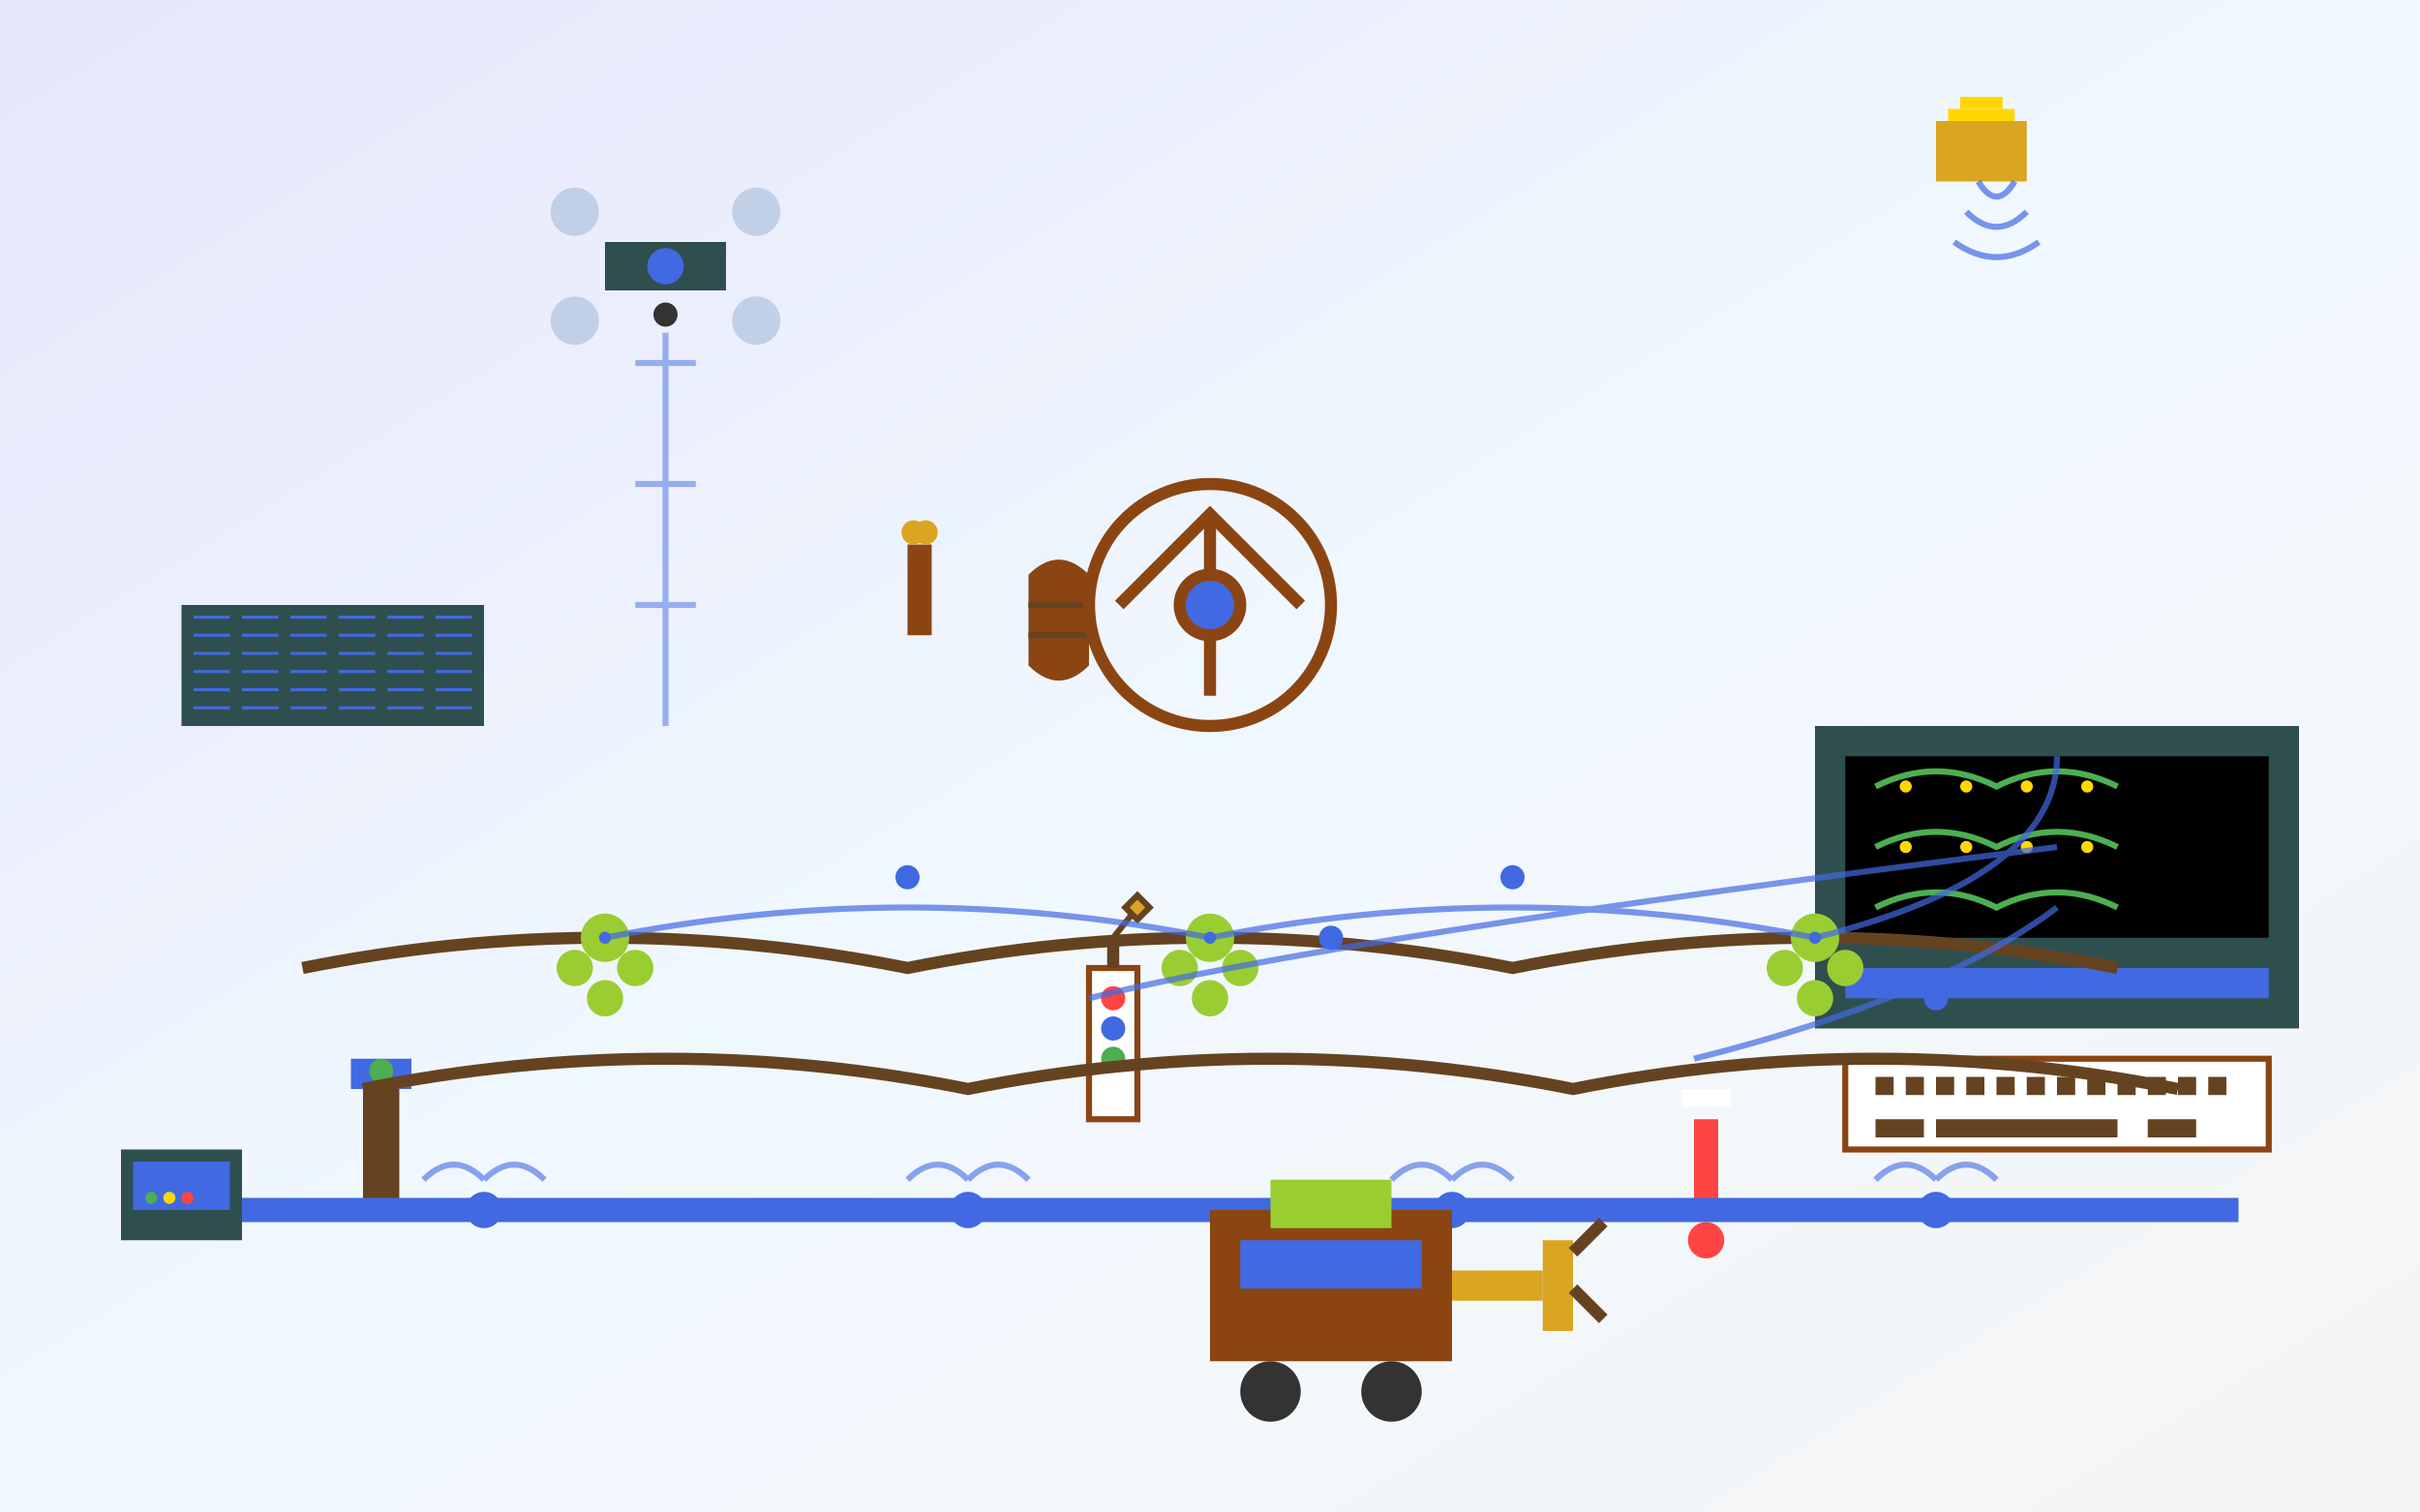 <svg width="400" height="250" viewBox="0 0 400 250" fill="none" xmlns="http://www.w3.org/2000/svg">
  <rect x="0" y="0" width="400" height="250" fill="#808080" stroke="none"/>
  <!-- Background -->
  <rect width="400" height="250" fill="url(#techGradient)"/>
  
  <!-- Drone hovering over vineyard -->
  <g>
    <!-- Drone body -->
    <rect x="100" y="40" width="20" height="8" fill="#2F4F4F"/>
    <circle cx="110" cy="44" r="3" fill="#4169E1"/>
    
    <!-- Drone propellers -->
    <circle cx="95" cy="35" r="4" fill="#B0C4DE" opacity="0.7"/>
    <circle cx="125" cy="35" r="4" fill="#B0C4DE" opacity="0.7"/>
    <circle cx="95" cy="53" r="4" fill="#B0C4DE" opacity="0.7"/>
    <circle cx="125" cy="53" r="4" fill="#B0C4DE" opacity="0.7"/>
    
    <!-- Drone camera -->
    <circle cx="110" cy="52" r="2" fill="#333333"/>
    
    <!-- Scan lines -->
    <g stroke="#4169E1" stroke-width="1" fill="none" opacity="0.5">
      <line x1="110" y1="55" x2="110" y2="120"/>
      <line x1="105" y1="60" x2="115" y2="60"/>
      <line x1="105" y1="80" x2="115" y2="80"/>
      <line x1="105" y1="100" x2="115" y2="100"/>
    </g>
  </g>
  
  <!-- GPS/Precision farming system -->
  <g>
    <!-- GPS satellite signal -->
    <rect x="320" y="20" width="15" height="10" fill="#DAA520"/>
    <rect x="322" y="18" width="11" height="2" fill="#FFD700"/>
    <rect x="324" y="16" width="7" height="2" fill="#FFD700"/>
    
    <!-- Signal waves -->
    <g stroke="#4169E1" stroke-width="1" fill="none" opacity="0.7">
      <path d="M327 30 Q330 35 333 30"/>
      <path d="M325 35 Q330 40 335 35"/>
      <path d="M323 40 Q330 45 337 40"/>
    </g>
  </g>
  
  <!-- Smart sensors in vineyard -->
  <g>
    <!-- Soil moisture sensor -->
    <rect x="60" y="180" width="6" height="20" fill="#654321"/>
    <rect x="58" y="175" width="10" height="5" fill="#4169E1"/>
    <circle cx="63" cy="177" r="2" fill="#4CAF50"/>
    
    <!-- Weather station -->
    <rect x="180" y="160" width="8" height="25" fill="#FFFFFF" stroke="#8B4513" stroke-width="1"/>
    <circle cx="184" cy="165" r="2" fill="#FF4444"/>
    <circle cx="184" cy="170" r="2" fill="#4169E1"/>
    <circle cx="184" cy="175" r="2" fill="#4CAF50"/>
    <line x1="184" y1="155" x2="184" y2="160" stroke="#654321" stroke-width="2"/>
    
    <!-- Wind vane -->
    <g stroke="#654321" stroke-width="1">
      <line x1="184" y1="155" x2="188" y2="150"/>
      <path d="M186 150 L188 148 L190 150 L188 152 Z" fill="#DAA520"/>
    </g>
    
    <!-- Temperature sensor -->
    <rect x="280" y="185" width="4" height="15" fill="#FF4444"/>
    <circle cx="282" cy="205" r="3" fill="#FF4444"/>
    <rect x="278" y="180" width="8" height="3" fill="#FFFFFF"/>
  </g>
  
  <!-- Automated irrigation system -->
  <g>
    <!-- Main water line -->
    <line x1="30" y1="200" x2="370" y2="200" stroke="#4169E1" stroke-width="4"/>
    
    <!-- Automated sprinklers -->
    <g fill="#4169E1">
      <circle cx="80" cy="200" r="3"/>
      <circle cx="160" cy="200" r="3"/>
      <circle cx="240" cy="200" r="3"/>
      <circle cx="320" cy="200" r="3"/>
    </g>
    
    <!-- Water spray -->
    <g stroke="#4169E1" stroke-width="1" fill="none" opacity="0.6">
      <path d="M80 195 Q75 190 70 195"/>
      <path d="M80 195 Q85 190 90 195"/>
      <path d="M160 195 Q155 190 150 195"/>
      <path d="M160 195 Q165 190 170 195"/>
      <path d="M240 195 Q235 190 230 195"/>
      <path d="M240 195 Q245 190 250 195"/>
      <path d="M320 195 Q315 190 310 195"/>
      <path d="M320 195 Q325 190 330 195"/>
    </g>
    
    <!-- Smart control unit -->
    <rect x="20" y="190" width="20" height="15" fill="#2F4F4F"/>
    <rect x="22" y="192" width="16" height="8" fill="#4169E1"/>
    <circle cx="25" cy="198" r="1" fill="#4CAF50"/>
    <circle cx="28" cy="198" r="1" fill="#FFD700"/>
    <circle cx="31" cy="198" r="1" fill="#FF4444"/>
  </g>
  
  <!-- AI-powered vine analysis -->
  <g>
    <!-- Computer/AI system -->
    <rect x="300" y="120" width="80" height="50" fill="#2F4F4F"/>
    <rect x="305" y="125" width="70" height="30" fill="#000000"/>
    <rect x="305" y="160" width="70" height="5" fill="#4169E1"/>
    
    <!-- AI analysis display -->
    <g stroke="#4CAF50" stroke-width="1" fill="none">
      <path d="M310 130 Q320 125 330 130 Q340 125 350 130"/>
      <path d="M310 140 Q320 135 330 140 Q340 135 350 140"/>
      <path d="M310 150 Q320 145 330 150 Q340 145 350 150"/>
    </g>
    
    <!-- Data points -->
    <g fill="#FFD700">
      <circle cx="315" cy="130" r="1"/>
      <circle cx="325" cy="130" r="1"/>
      <circle cx="335" cy="130" r="1"/>
      <circle cx="345" cy="130" r="1"/>
      <circle cx="315" cy="140" r="1"/>
      <circle cx="325" cy="140" r="1"/>
      <circle cx="335" cy="140" r="1"/>
      <circle cx="345" cy="140" r="1"/>
    </g>
    
    <!-- Keyboard -->
    <rect x="305" y="175" width="70" height="15" fill="#FFFFFF" stroke="#8B4513" stroke-width="1"/>
    <g fill="#654321">
      <rect x="310" y="178" width="3" height="3"/>
      <rect x="315" y="178" width="3" height="3"/>
      <rect x="320" y="178" width="3" height="3"/>
      <rect x="325" y="178" width="3" height="3"/>
      <rect x="330" y="178" width="3" height="3"/>
      <rect x="335" y="178" width="3" height="3"/>
      <rect x="340" y="178" width="3" height="3"/>
      <rect x="345" y="178" width="3" height="3"/>
      <rect x="350" y="178" width="3" height="3"/>
      <rect x="355" y="178" width="3" height="3"/>
      <rect x="360" y="178" width="3" height="3"/>
      <rect x="365" y="178" width="3" height="3"/>
      <rect x="310" y="185" width="8" height="3"/>
      <rect x="320" y="185" width="30" height="3"/>
      <rect x="355" y="185" width="8" height="3"/>
    </g>
  </g>
  
  <!-- Robotic harvester -->
  <g>
    <!-- Robot base -->
    <rect x="200" y="200" width="40" height="25" fill="#8B4513"/>
    <rect x="205" y="205" width="30" height="8" fill="#4169E1"/>
    
    <!-- Robot wheels -->
    <circle cx="210" cy="230" r="5" fill="#333333"/>
    <circle cx="230" cy="230" r="5" fill="#333333"/>
    
    <!-- Robot arm -->
    <rect x="240" y="210" width="15" height="5" fill="#DAA520"/>
    <rect x="255" y="205" width="5" height="15" fill="#DAA520"/>
    
    <!-- Gripper -->
    <g stroke="#654321" stroke-width="2" fill="none">
      <path d="M260 207 L265 202"/>
      <path d="M260 213 L265 218"/>
    </g>
    
    <!-- Collected grapes -->
    <rect x="210" y="195" width="20" height="8" fill="#9ACD32"/>
    <g fill="#9ACD32">
      <circle cx="215" cy="198" r="2"/>
      <circle cx="220" cy="198" r="2"/>
      <circle cx="225" cy="198" r="2"/>
    </g>
  </g>
  
  <!-- Traditional vineyard with tech overlay -->
  <g stroke="#654321" stroke-width="2" fill="none">
    <path d="M50 160 Q100 150 150 160 Q200 150 250 160 Q300 150 350 160"/>
    <path d="M60 180 Q110 170 160 180 Q210 170 260 180 Q310 170 360 180"/>
  </g>
  
  <!-- Smart grapes with sensors -->
  <g>
    <!-- Grapes with embedded sensors -->
    <circle cx="100" cy="155" r="4" fill="#9ACD32"/>
    <circle cx="105" cy="160" r="3" fill="#9ACD32"/>
    <circle cx="95" cy="160" r="3" fill="#9ACD32"/>
    <circle cx="100" cy="165" r="3" fill="#9ACD32"/>
    <!-- Micro sensor -->
    <circle cx="100" cy="155" r="1" fill="#4169E1"/>
    
    <circle cx="200" cy="155" r="4" fill="#9ACD32"/>
    <circle cx="205" cy="160" r="3" fill="#9ACD32"/>
    <circle cx="195" cy="160" r="3" fill="#9ACD32"/>
    <circle cx="200" cy="165" r="3" fill="#9ACD32"/>
    <!-- Micro sensor -->
    <circle cx="200" cy="155" r="1" fill="#4169E1"/>
    
    <circle cx="300" cy="155" r="4" fill="#9ACD32"/>
    <circle cx="305" cy="160" r="3" fill="#9ACD32"/>
    <circle cx="295" cy="160" r="3" fill="#9ACD32"/>
    <circle cx="300" cy="165" r="3" fill="#9ACD32"/>
    <!-- Micro sensor -->
    <circle cx="300" cy="155" r="1" fill="#4169E1"/>
  </g>
  
  <!-- Data transmission network -->
  <g stroke="#4169E1" stroke-width="1" fill="none" opacity="0.7">
    <path d="M100 155 Q150 145 200 155"/>
    <path d="M200 155 Q250 145 300 155"/>
    <path d="M300 155 Q340 145 340 125"/>
    <path d="M180 165 Q220 155 340 140"/>
    <path d="M280 175 Q320 165 340 150"/>
  </g>
  
  <!-- Network nodes -->
  <g fill="#4169E1">
    <circle cx="150" cy="145" r="2"/>
    <circle cx="250" cy="145" r="2"/>
    <circle cx="220" cy="155" r="2"/>
    <circle cx="320" cy="165" r="2"/>
  </g>
  
  <!-- Solar panels for sustainable tech -->
  <rect x="30" y="100" width="50" height="20" fill="#2F4F4F"/>
  <g stroke="#4169E1" stroke-width="0.5">
    <line x1="32" y1="102" x2="38" y2="102"/>
    <line x1="32" y1="105" x2="38" y2="105"/>
    <line x1="32" y1="108" x2="38" y2="108"/>
    <line x1="32" y1="111" x2="38" y2="111"/>
    <line x1="32" y1="114" x2="38" y2="114"/>
    <line x1="32" y1="117" x2="38" y2="117"/>
    
    <line x1="40" y1="102" x2="46" y2="102"/>
    <line x1="40" y1="105" x2="46" y2="105"/>
    <line x1="40" y1="108" x2="46" y2="108"/>
    <line x1="40" y1="111" x2="46" y2="111"/>
    <line x1="40" y1="114" x2="46" y2="114"/>
    <line x1="40" y1="117" x2="46" y2="117"/>
    
    <line x1="48" y1="102" x2="54" y2="102"/>
    <line x1="48" y1="105" x2="54" y2="105"/>
    <line x1="48" y1="108" x2="54" y2="108"/>
    <line x1="48" y1="111" x2="54" y2="111"/>
    <line x1="48" y1="114" x2="54" y2="114"/>
    <line x1="48" y1="117" x2="54" y2="117"/>
    
    <line x1="56" y1="102" x2="62" y2="102"/>
    <line x1="56" y1="105" x2="62" y2="105"/>
    <line x1="56" y1="108" x2="62" y2="108"/>
    <line x1="56" y1="111" x2="62" y2="111"/>
    <line x1="56" y1="114" x2="62" y2="114"/>
    <line x1="56" y1="117" x2="62" y2="117"/>
    
    <line x1="64" y1="102" x2="70" y2="102"/>
    <line x1="64" y1="105" x2="70" y2="105"/>
    <line x1="64" y1="108" x2="70" y2="108"/>
    <line x1="64" y1="111" x2="70" y2="111"/>
    <line x1="64" y1="114" x2="70" y2="114"/>
    <line x1="64" y1="117" x2="70" y2="117"/>
    
    <line x1="72" y1="102" x2="78" y2="102"/>
    <line x1="72" y1="105" x2="78" y2="105"/>
    <line x1="72" y1="108" x2="78" y2="108"/>
    <line x1="72" y1="111" x2="78" y2="111"/>
    <line x1="72" y1="114" x2="78" y2="114"/>
    <line x1="72" y1="117" x2="78" y2="117"/>
  </g>
  
  <!-- Traditional tools respectfully placed -->
  <g>
    <!-- Traditional pruning shears -->
    <rect x="150" y="90" width="2" height="15" fill="#8B4513"/>
    <rect x="152" y="90" width="2" height="15" fill="#8B4513"/>
    <circle cx="151" cy="88" r="2" fill="#DAA520"/>
    <circle cx="153" cy="88" r="2" fill="#DAA520"/>
    
    <!-- Traditional basket -->
    <path d="M170 95 Q175 90 180 95 L180 110 Q175 115 170 110 Z" fill="#8B4513"/>
    <g stroke="#654321" stroke-width="1">
      <line x1="170" y1="100" x2="180" y2="100"/>
      <line x1="170" y1="105" x2="180" y2="105"/>
    </g>
  </g>
  
  <!-- Innovation meets tradition symbol -->
  <g stroke="#8B4513" stroke-width="2" fill="none">
    <circle cx="200" cy="100" r="20"/>
    <path d="M185 100 L200 85 L215 100"/>
    <path d="M200 85 L200 115"/>
    <circle cx="200" cy="100" r="5" fill="#4169E1"/>
  </g>
  
  <!-- Gradients -->
  <defs>
    <linearGradient id="techGradient" x1="0%" y1="0%" x2="100%" y2="100%">
      <stop offset="0%" style="stop-color:#E6E6FA;stop-opacity:1" />
      <stop offset="50%" style="stop-color:#F0F8FF;stop-opacity:1" />
      <stop offset="100%" style="stop-color:#F5F5F5;stop-opacity:1" />
    </linearGradient>
  </defs>
</svg>
